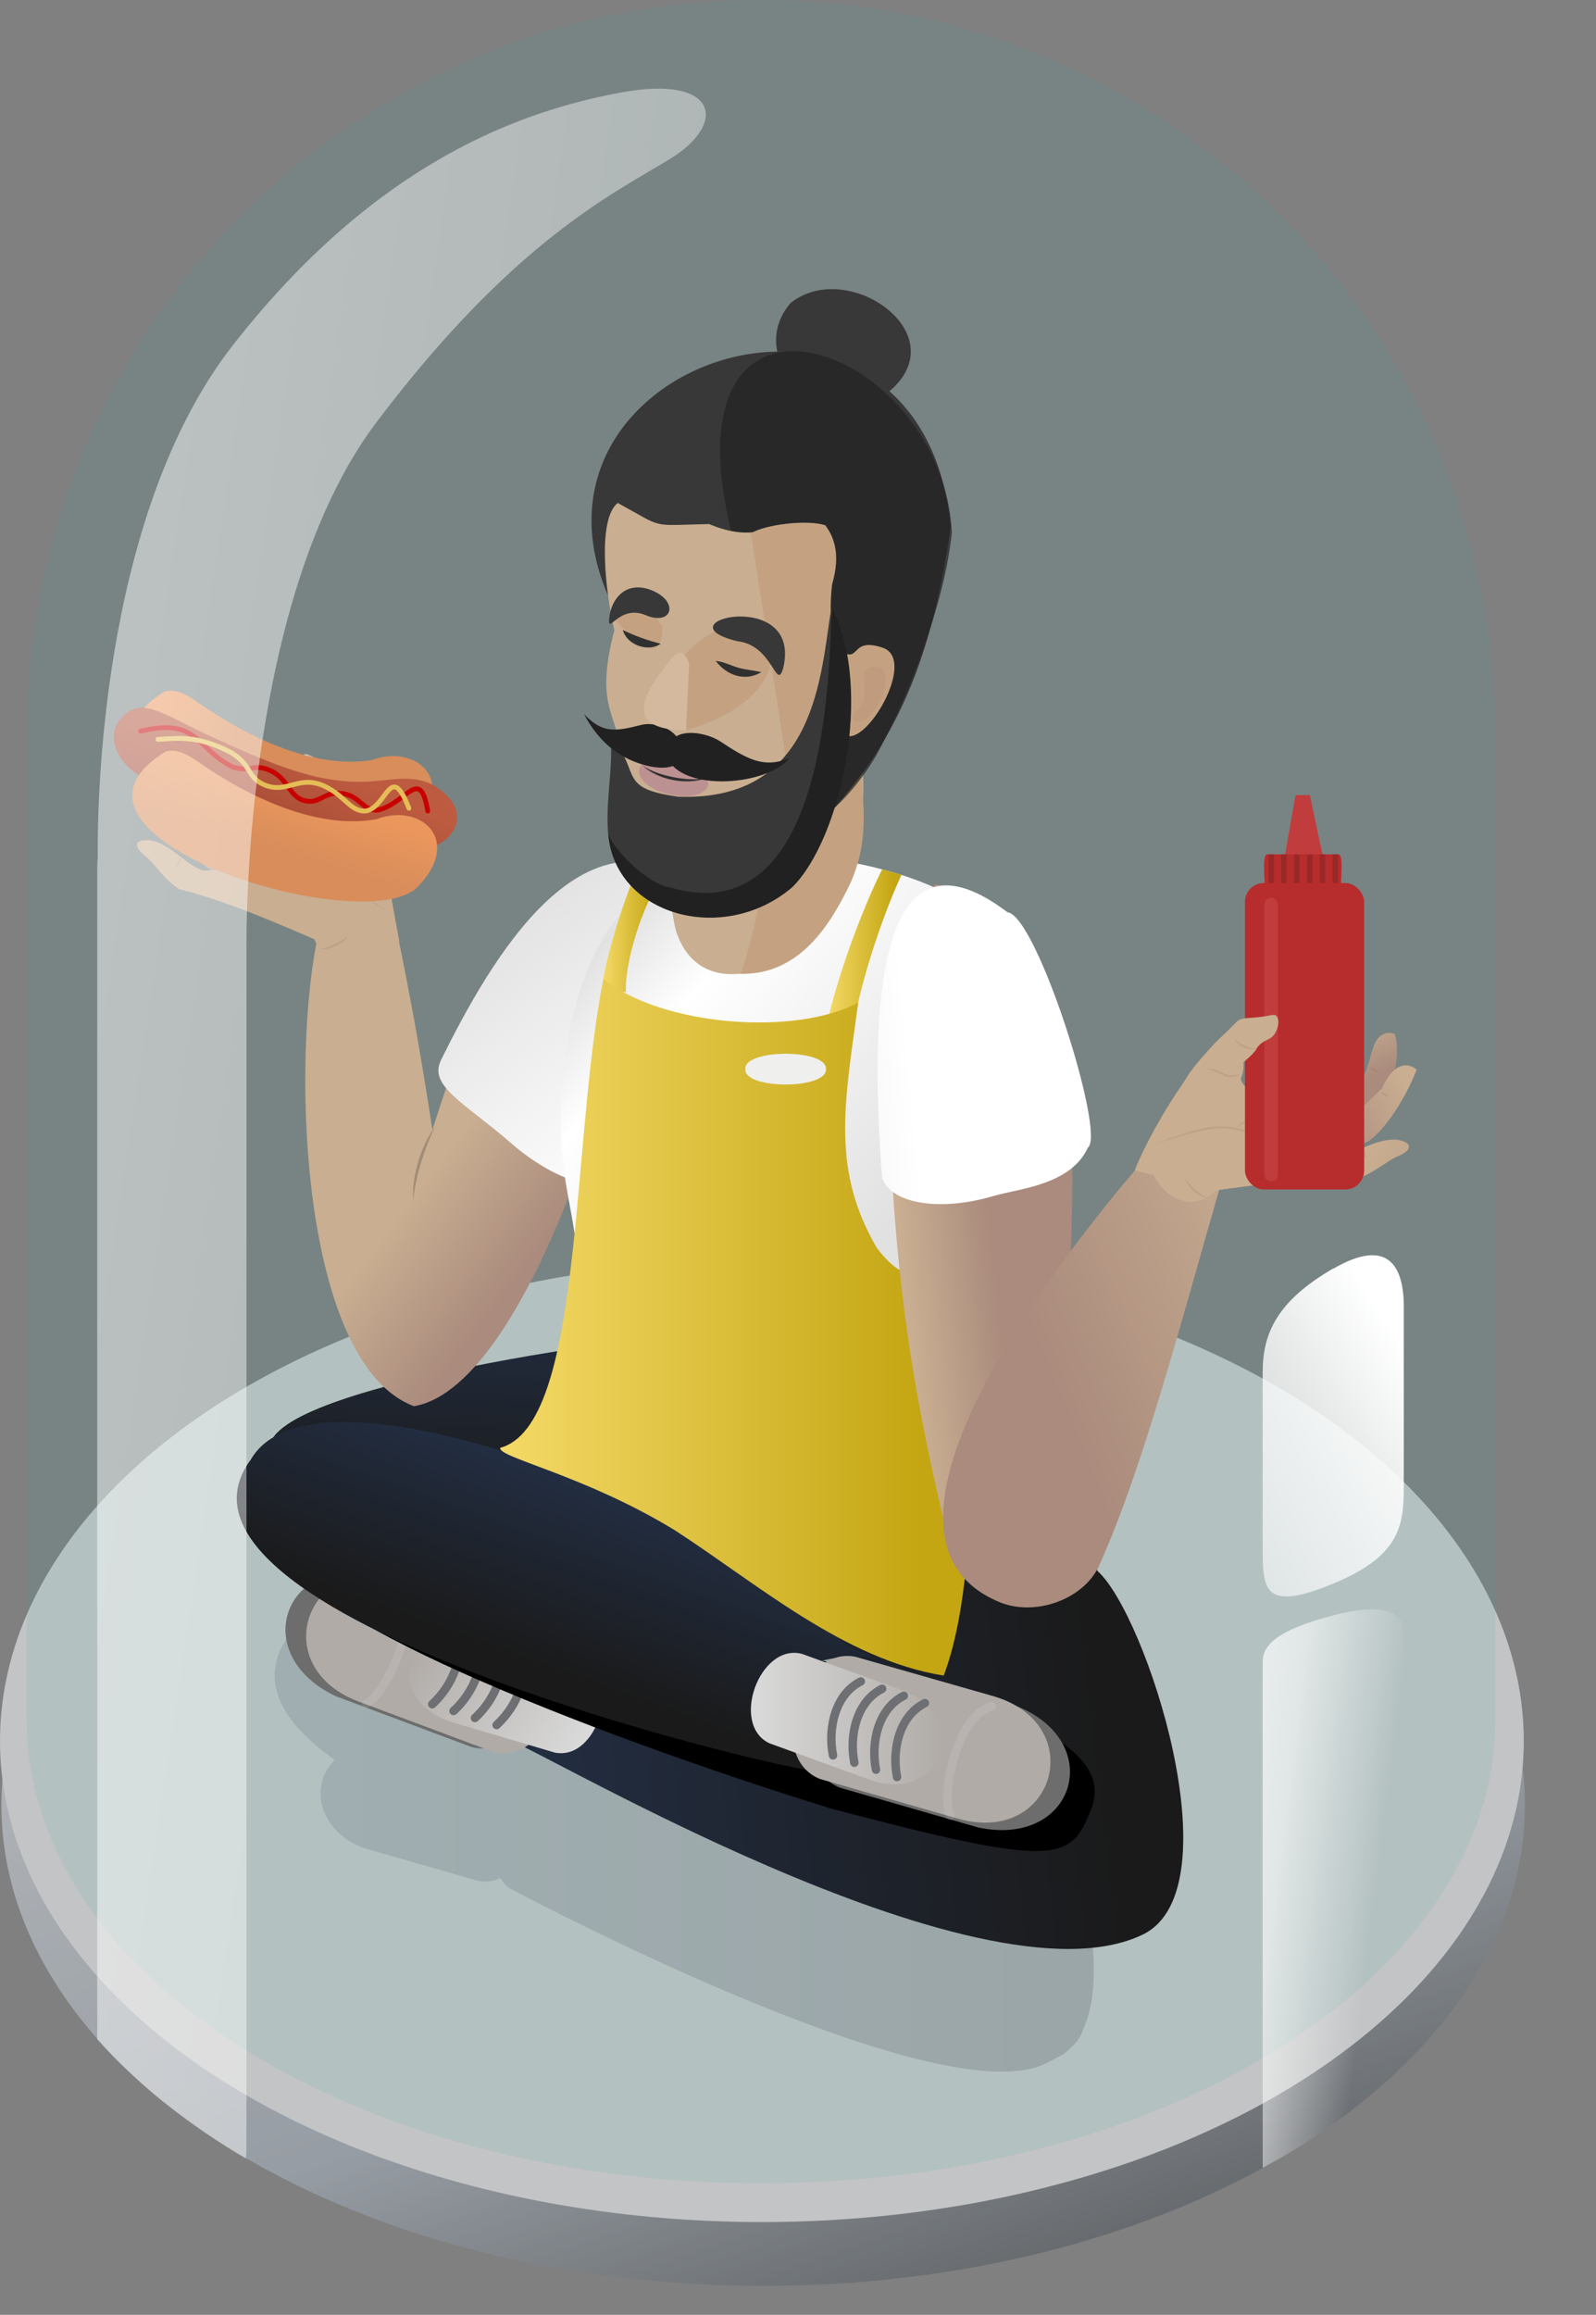 <?xml version="1.0" encoding="UTF-8"?>
<svg xmlns="http://www.w3.org/2000/svg" xmlns:xlink="http://www.w3.org/1999/xlink" id="Layer_1" data-name="Layer 1" version="1.1" viewBox="0 0 567.9 823.4">
  <rect x="0" y="0" width="567.9" height="823.4" fill="#808080" stroke="none"/>
  <defs>
    <style>
      .cls-1 {
        fill: #c13d3d;
      }

      .cls-1, .cls-2, .cls-3, .cls-4, .cls-5, .cls-6, .cls-7, .cls-8, .cls-9, .cls-10, .cls-11, .cls-12, .cls-13, .cls-14, .cls-15, .cls-16, .cls-17, .cls-18, .cls-19, .cls-20, .cls-21, .cls-22, .cls-23, .cls-24, .cls-25, .cls-26, .cls-27, .cls-28, .cls-29, .cls-30, .cls-31, .cls-32, .cls-33, .cls-34, .cls-35, .cls-36, .cls-37, .cls-38, .cls-39, .cls-40, .cls-41, .cls-42, .cls-43, .cls-44, .cls-45, .cls-46, .cls-47, .cls-48, .cls-49, .cls-50, .cls-51, .cls-52, .cls-53, .cls-54, .cls-55, .cls-56, .cls-57, .cls-58 {
        stroke-width: 0px;
      }

      .cls-2 {
        fill: #c9ae91;
      }

      .cls-3 {
        fill: #6d6d6d;
      }

      .cls-4 {
        fill: #efefed;
      }

      .cls-5 {
        fill: #bc9191;
      }

      .cls-59 {
        opacity: .1;
      }

      .cls-60 {
        stroke: #e5bd57;
      }

      .cls-60, .cls-61 {
        stroke-width: 1.7px;
      }

      .cls-60, .cls-61, .cls-62, .cls-63 {
        stroke-linecap: round;
      }

      .cls-60, .cls-61, .cls-62, .cls-63, .cls-64 {
        fill: none;
      }

      .cls-60, .cls-61, .cls-64 {
        stroke-miterlimit: 10;
      }

      .cls-6 {
        fill: url(#linear-gradient);
      }

      .cls-7 {
        fill: #3d4852;
        fill-opacity: 0;
      }

      .cls-8 {
        fill: url(#linear-gradient-33);
      }

      .cls-9 {
        fill: url(#linear-gradient-29);
      }

      .cls-10 {
        fill: url(#linear-gradient-32);
      }

      .cls-11 {
        fill: url(#linear-gradient-30);
      }

      .cls-12 {
        fill: url(#linear-gradient-31);
      }

      .cls-13 {
        fill: url(#linear-gradient-36);
      }

      .cls-14 {
        fill: url(#linear-gradient-34);
      }

      .cls-15 {
        fill: url(#linear-gradient-37);
      }

      .cls-16 {
        fill: url(#linear-gradient-35);
      }

      .cls-17 {
        fill: url(#linear-gradient-28);
      }

      .cls-18 {
        fill: url(#linear-gradient-25);
      }

      .cls-19 {
        fill: url(#linear-gradient-11);
      }

      .cls-20 {
        fill: url(#linear-gradient-12);
      }

      .cls-21 {
        fill: url(#linear-gradient-13);
      }

      .cls-22 {
        fill: url(#linear-gradient-10);
      }

      .cls-23 {
        fill: url(#linear-gradient-17);
      }

      .cls-24 {
        fill: url(#linear-gradient-16);
      }

      .cls-25 {
        fill: url(#linear-gradient-19);
      }

      .cls-26 {
        fill: url(#linear-gradient-15);
      }

      .cls-27 {
        fill: url(#linear-gradient-23);
      }

      .cls-28 {
        fill: url(#linear-gradient-21);
      }

      .cls-29 {
        fill: url(#linear-gradient-18);
      }

      .cls-30 {
        fill: url(#linear-gradient-14);
      }

      .cls-31 {
        fill: url(#linear-gradient-22);
      }

      .cls-32 {
        fill: url(#linear-gradient-20);
      }

      .cls-33 {
        fill: url(#linear-gradient-27);
      }

      .cls-34 {
        fill: url(#linear-gradient-24);
      }

      .cls-35 {
        fill: url(#linear-gradient-26);
      }

      .cls-36 {
        fill: #b68a72;
        opacity: .3;
      }

      .cls-36, .cls-39, .cls-41, .cls-43, .cls-62, .cls-55, .cls-56, .cls-58 {
        isolation: isolate;
      }

      .cls-37 {
        fill: #51331f;
      }

      .cls-38 {
        fill: #e0e1e3;
      }

      .cls-39 {
        fill: url(#linear-gradient-3);
        opacity: 0;
      }

      .cls-40 {
        fill: #000;
      }

      .cls-61 {
        stroke: #c90000;
      }

      .cls-41 {
        fill: url(#linear-gradient-38);
        opacity: .5;
      }

      .cls-42 {
        fill: #d5b99e;
      }

      .cls-43 {
        fill: url(#linear-gradient-2);
        opacity: .1;
      }

      .cls-44 {
        fill: #070707;
      }

      .cls-65 {
        opacity: .2;
      }

      .cls-66 {
        opacity: .2;
      }

      .cls-45 {
        fill: #b0aba7;
      }

      .cls-62 {
        opacity: .1;
        stroke: #fff;
      }

      .cls-62, .cls-63 {
        stroke-linejoin: round;
        stroke-width: 3px;
      }

      .cls-67 {
        opacity: .7;
      }

      .cls-63 {
        stroke: #6d6f72;
      }

      .cls-46 {
        fill: #383838;
      }

      .cls-47 {
        fill: #303030;
      }

      .cls-64 {
        stroke: #7c7c7c;
        stroke-width: 9px;
      }

      .cls-48 {
        fill: url(#linear-gradient-8);
      }

      .cls-49 {
        fill: url(#linear-gradient-9);
      }

      .cls-50 {
        fill: url(#linear-gradient-7);
      }

      .cls-51 {
        fill: url(#linear-gradient-5);
      }

      .cls-52 {
        fill: url(#linear-gradient-6);
      }

      .cls-53 {
        fill: #c4a281;
      }

      .cls-54 {
        fill: #b72c2c;
      }

      .cls-55, .cls-56 {
        fill: #212121;
      }

      .cls-56 {
        opacity: .7;
      }

      .cls-57 {
        fill: #992828;
      }

      .cls-58 {
        fill: url(#linear-gradient-4);
        opacity: .2;
      }
    </style>
    <linearGradient id="linear-gradient" x1="-807.2" y1="790" x2="-806.8" y2="789.3" gradientTransform="translate(437761 270816.3) scale(542.1 -342.1)" gradientUnits="userSpaceOnUse">
      <stop offset="0" stop-color="#c4c9cf"></stop>
      <stop offset=".6" stop-color="#a0a9b3"></stop>
      <stop offset="1" stop-color="#5c6166"></stop>
    </linearGradient>
    <linearGradient id="linear-gradient-2" x1="-807.6" y1="790.7" x2="-807.3" y2="790.4" gradientTransform="translate(421971.8 614008) scale(522.6 -776.6)" gradientUnits="userSpaceOnUse">
      <stop offset="0" stop-color="#43809d"></stop>
      <stop offset="1" stop-color="#33aca0"></stop>
    </linearGradient>
    <linearGradient id="linear-gradient-3" x1="-807.5" y1="790.7" x2="-807.2" y2="790.4" gradientTransform="translate(396540.3 596455.8) scale(491.1 -754.4)" xlink:href="#linear-gradient-2"></linearGradient>
    <linearGradient id="linear-gradient-4" x1="-806.2" y1="789" x2="-805.2" y2="789" gradientTransform="translate(235121 152554.4) scale(291.5 -192.5)" gradientUnits="userSpaceOnUse">
      <stop offset="0" stop-color="#536473"></stop>
      <stop offset="1" stop-color="#303740"></stop>
    </linearGradient>
    <linearGradient id="linear-gradient-5" x1="-819.2" y1="-45.3" x2="-818.2" y2="-45.3" gradientTransform="translate(-13306.7 74473) rotate(93) scale(91.1 212.9)" gradientUnits="userSpaceOnUse">
      <stop offset="0" stop-color="#243149"></stop>
      <stop offset="1" stop-color="#1a1a1a"></stop>
    </linearGradient>
    <linearGradient id="linear-gradient-6" x1="-820.2" y1="-50.4" x2="-819.3" y2="-51.1" gradientTransform="translate(-16378 75978.4) rotate(99) scale(94.1 91.8)" xlink:href="#linear-gradient-5"></linearGradient>
    <linearGradient id="linear-gradient-7" x1="-818.6" y1="-39.9" x2="-817.6" y2="-40" gradientTransform="translate(201028 8930.3) scale(245.4 208.8)" xlink:href="#linear-gradient-5"></linearGradient>
    <linearGradient id="linear-gradient-8" x1="2942.3" y1="1266.3" x2="3010.5" y2="1266.3" gradientTransform="translate(3326.5 1352) rotate(-143.5) scale(1 -1)" gradientUnits="userSpaceOnUse">
      <stop offset="0" stop-color="#dadada"></stop>
      <stop offset="1" stop-color="#b0aba7"></stop>
    </linearGradient>
    <linearGradient id="linear-gradient-9" x1="-822" y1="-45.1" x2="-821" y2="-45.1" gradientTransform="translate(-31983.8 57990.9) rotate(110) scale(79.1 235.1)" xlink:href="#linear-gradient-5"></linearGradient>
    <linearGradient id="linear-gradient-10" x1="267.3" y1="611.4" x2="335.4" y2="611.4" gradientTransform="matrix(1,0,0,1,0,0)" xlink:href="#linear-gradient-8"></linearGradient>
    <linearGradient id="linear-gradient-11" x1="-515.3" y1="500.9" x2="-514.8" y2="500.5" gradientTransform="translate(75649.1 77752.1) scale(146.5 -154.5)" gradientUnits="userSpaceOnUse">
      <stop offset="0" stop-color="#c9ae91"></stop>
      <stop offset=".3" stop-color="#c9ae91"></stop>
      <stop offset=".8" stop-color="#aa8b7d"></stop>
      <stop offset="1" stop-color="#aa8b7d"></stop>
    </linearGradient>
    <linearGradient id="linear-gradient-12" x1="-513.6" y1="504.2" x2="-512.2" y2="503.7" gradientTransform="translate(1083.7 56973.8) rotate(38) scale(69.3 -87.4)" gradientUnits="userSpaceOnUse">
      <stop offset="0" stop-color="#e2e2e2"></stop>
      <stop offset="1" stop-color="#fff"></stop>
    </linearGradient>
    <linearGradient id="linear-gradient-13" x1="199.8" y1="352.8" x2="333.5" y2="470.2" gradientUnits="userSpaceOnUse">
      <stop offset="0" stop-color="#e2e2e2"></stop>
      <stop offset=".2" stop-color="#fff"></stop>
      <stop offset=".8" stop-color="#e1e1e1"></stop>
      <stop offset="1" stop-color="#e2e2e2"></stop>
    </linearGradient>
    <linearGradient id="linear-gradient-14" x1="-805.2" y1="184.5" x2="-772.8" y2="173.1" gradientTransform="translate(-659.9 -61.1) rotate(-167.6) scale(1 -1)" gradientUnits="userSpaceOnUse">
      <stop offset="0" stop-color="#c9ae91"></stop>
      <stop offset=".2" stop-color="#c9ae91"></stop>
      <stop offset=".9" stop-color="#aa8b7d"></stop>
    </linearGradient>
    <linearGradient id="linear-gradient-15" x1="-1232.1" y1="780" x2="-1231.7" y2="781" gradientTransform="translate(62452.6 27475.8) rotate(-14) scale(43.8 -53.1)" gradientUnits="userSpaceOnUse">
      <stop offset="0" stop-color="#c9ae91"></stop>
      <stop offset=".2" stop-color="#c9ae91"></stop>
      <stop offset=".9" stop-color="#c9c1b0"></stop>
    </linearGradient>
    <linearGradient id="linear-gradient-16" x1="-1179.3" y1="783.4" x2="-1179.5" y2="782.8" gradientTransform="translate(18576.1 33286.1) rotate(-2.6) scale(14.4 -43.2) skewX(0)" gradientUnits="userSpaceOnUse">
      <stop offset="0" stop-color="#c9ae91"></stop>
      <stop offset="1" stop-color="#aa8b7d"></stop>
    </linearGradient>
    <linearGradient id="linear-gradient-17" x1="-1205.3" y1="782.5" x2="-1204" y2="780.5" gradientTransform="translate(26441.5 26808.8) rotate(0) scale(21.9 -33.9) skewX(0)" gradientUnits="userSpaceOnUse">
      <stop offset="0" stop-color="#c9ae91"></stop>
      <stop offset=".9" stop-color="#aa8b7d"></stop>
    </linearGradient>
    <linearGradient id="linear-gradient-18" x1="-1239.1" y1="780.9" x2="-1240.9" y2="780.9" gradientTransform="translate(84754.7 22600.3) rotate(-14) scale(62 -53.9)" gradientUnits="userSpaceOnUse">
      <stop offset="0" stop-color="#c9ae91"></stop>
      <stop offset=".2" stop-color="#c9ae91"></stop>
      <stop offset="1" stop-color="#aa8b7d"></stop>
    </linearGradient>
    <linearGradient id="linear-gradient-19" x1="-1232.6" y1="780.6" x2="-1232.1" y2="779.3" gradientTransform="translate(62452.6 27475.8) rotate(-14) scale(43.8 -53.1)" xlink:href="#linear-gradient-14"></linearGradient>
    <linearGradient id="linear-gradient-20" x1="294.4" y1="336.3" x2="320.8" y2="336.3" gradientUnits="userSpaceOnUse">
      <stop offset="0" stop-color="#f4d967"></stop>
      <stop offset=".9" stop-color="#c4a612"></stop>
    </linearGradient>
    <linearGradient id="linear-gradient-21" x1="214.6" y1="329" x2="235.1" y2="329" xlink:href="#linear-gradient-20"></linearGradient>
    <linearGradient id="linear-gradient-22" x1="177.9" y1="472.1" x2="344.9" y2="472.1" xlink:href="#linear-gradient-20"></linearGradient>
    <linearGradient id="linear-gradient-23" x1="-510.1" y1="500.3" x2="-509" y2="500.2" gradientTransform="translate(40482.9 76323.7) rotate(-8) scale(57.3 -161.4)" xlink:href="#linear-gradient-11"></linearGradient>
    <linearGradient id="linear-gradient-24" x1="-513.3" y1="501.1" x2="-514.5" y2="500.1" gradientTransform="translate(52813 100658) rotate(3) scale(112 -194.4)" xlink:href="#linear-gradient-11"></linearGradient>
    <linearGradient id="linear-gradient-25" x1="-508.1" y1="500.9" x2="-507" y2="500.7" gradientTransform="translate(46900.6 29666.3) rotate(-14.2) scale(74 -79.5) skewX(-.7)" xlink:href="#linear-gradient-12"></linearGradient>
    <linearGradient id="linear-gradient-26" x1="-1290.2" y1="181.6" x2="-1314.4" y2="190.2" gradientTransform="translate(-748.4 -62.6) rotate(-167.1) scale(1 -1)" xlink:href="#linear-gradient-14"></linearGradient>
    <linearGradient id="linear-gradient-27" x1="-1266.3" y1="789.2" x2="-1266.5" y2="788.6" gradientTransform="translate(-27658.9 26852.5) rotate(-161.4) scale(14.4 43.2) skewX(0)" gradientUnits="userSpaceOnUse">
      <stop offset="0" stop-color="#c9ae91"></stop>
      <stop offset="1" stop-color="#aa8b7d"></stop>
    </linearGradient>
    <linearGradient id="linear-gradient-28" x1="-1263" y1="788" x2="-1261.7" y2="785.9" gradientTransform="translate(-33436.5 18459.7) rotate(-163.9) scale(21.9 33.9) skewX(0)" gradientUnits="userSpaceOnUse">
      <stop offset="0" stop-color="#c9ae91"></stop>
      <stop offset=".5" stop-color="#aa8b7d"></stop>
    </linearGradient>
    <linearGradient id="linear-gradient-29" x1="-1257.9" y1="790" x2="-1259.7" y2="790" gradientTransform="translate(-88336.2 -1643.9) rotate(-150.1) scale(62 53.9)" gradientUnits="userSpaceOnUse">
      <stop offset="0" stop-color="#c9ae91"></stop>
      <stop offset=".3" stop-color="#c9ae91"></stop>
      <stop offset="1" stop-color="#aa8b7d"></stop>
    </linearGradient>
    <linearGradient id="linear-gradient-30" x1="-1259.6" y1="789.8" x2="-1259.1" y2="788.6" gradientTransform="translate(-68239 9184.4) rotate(-150.1) scale(43.8 53.1)" xlink:href="#linear-gradient-14"></linearGradient>
    <linearGradient id="linear-gradient-31" x1="-1259.5" y1="789.7" x2="-1259.3" y2="789.1" gradientTransform="translate(-68239 9184.4) rotate(-150.1) scale(43.8 53.1)" xlink:href="#linear-gradient-14"></linearGradient>
    <linearGradient id="linear-gradient-32" x1="670.7" y1="1200.4" x2="770.5" y2="1200.4" gradientTransform="translate(355.2 -1105.2) rotate(41.5)" gradientUnits="userSpaceOnUse">
      <stop offset=".1" stop-color="#ea965c"></stop>
      <stop offset=".3" stop-color="#d88d5b"></stop>
    </linearGradient>
    <linearGradient id="linear-gradient-33" x1="733.8" y1="1236.8" x2="703.4" y2="1125.7" gradientTransform="translate(355.2 -1105.2) rotate(41.5)" gradientUnits="userSpaceOnUse">
      <stop offset=".1" stop-color="#a54934"></stop>
      <stop offset=".4" stop-color="#bc5b40"></stop>
    </linearGradient>
    <linearGradient id="linear-gradient-34" x1="726.8" y1="1197.2" x2="768.3" y2="1289.2" xlink:href="#linear-gradient-32"></linearGradient>
    <linearGradient id="linear-gradient-35" x1="-1259" y1="789.2" x2="-1258.7" y2="790.1" gradientTransform="translate(-68239 9184.4) rotate(-150.1) scale(43.8 53.1)" xlink:href="#linear-gradient-14"></linearGradient>
    <linearGradient id="linear-gradient-36" x1="-793.6" y1="789.8" x2="-791.7" y2="788.8" gradientTransform="translate(40244 164925) scale(50.2 -208.1)" gradientUnits="userSpaceOnUse">
      <stop offset="0" stop-color="#fff"></stop>
      <stop offset=".5" stop-color="#fff" stop-opacity=".6"></stop>
      <stop offset=".8" stop-color="#fff" stop-opacity="0"></stop>
      <stop offset="1" stop-color="#fff" stop-opacity="0"></stop>
    </linearGradient>
    <linearGradient id="linear-gradient-37" x1="-792.1" y1="788.6" x2="-795.1" y2="784.1" gradientTransform="translate(40243.2 96183) scale(50.2 -121.4)" gradientUnits="userSpaceOnUse">
      <stop offset="0" stop-color="#fff"></stop>
      <stop offset=".5" stop-color="#fff" stop-opacity="0"></stop>
      <stop offset=".5" stop-color="#fff" stop-opacity=".6"></stop>
      <stop offset="1" stop-color="#fff" stop-opacity="0"></stop>
    </linearGradient>
    <linearGradient id="linear-gradient-38" x1="-805.3" y1="790.4" x2="-802.4" y2="788.9" gradientTransform="translate(174471.3 589530.7) scale(216.6 -745.6)" xlink:href="#linear-gradient-36"></linearGradient>
  </defs>
  <g class="cls-67">
    <path class="cls-7" d="M294.6,465.7c150.9,0,273.3,80.1,273.3,178.9s-122.3,178.9-273.3,178.9S21.4,743.3,21.4,644.6s122.3-178.9,273.2-178.9Z"></path>
    <path class="cls-6" d="M270.5,470.9c149.7,0,272.1,76.6,272.1,171.1s-121.4,171.1-271.1,171.1S.5,736.5.5,642s120.3-171.1,270-171.1Z"></path>
    <ellipse class="cls-38" cx="271.1" cy="619.3" rx="271.1" ry="171.1"></ellipse>
  </g>
  <path class="cls-43" d="M9.5,611.7v-.2h0v-352.5h0C10.7,115.8,127.2,0,270.8,0s260.1,115.8,261.3,259h0v352.5h0v.2c0,91.1-117,164.9-261.3,164.9S9.5,702.8,9.5,611.7Z"></path>
  <path class="cls-39" d="M25.1,612.2V239.9h.7C35.2,112.9,141.2,12.8,270.7,12.8s235.4,100.1,244.9,227.1h.7v372.3c0,85.6-109.9,155-245.6,155S25.1,697.8,25.1,612.2Z"></path>
  <path class="cls-58" d="M181.1,671.5c-1.3-1-2.3-2.2-3.1-3.5-1.7.8-3.5,1.3-5.4,1.3-.6,0-1.2,0-1.9-.2h0c0,0-1-.2-1-.2l-39.1-11.2c-11.6-3.4-18.8-14.3-15.9-24.3.8-2.8,2.3-5.3,4.4-7.4-22.9-16.2-24.6-30.3-18-41.7,1.9-3.5,4.7-6.4,8.1-8.4,17.2-17.8,127.1-32.4,145.4-31.4h4.4c3.7.2,7.4,1.2,10.7,3l24.2,5.4c6.6-1.3,13.5.2,19,4.2.3-.4.5-.9.8-1.3,7.2-12.5,42.1,44.1,48.5,62.8,0,0,3.9,1.7,16.4,32.6,10.2,25.3,14.2,54.7,6.8,70.7-.8,2.4-2.1,4.5-4,6.1-.9.9-1.8,1.8-2.8,2.5-.6.4-1.2.7-1.8,1-1.9,1.1-3.9,2.1-5.9,3-3.9,1.7-8.8,2.4-14.5,2.4-53.1,0-175.4-65.4-175.4-65.4ZM289.7,645.7l1.6.4c-4.5-7-8-15-8.5-23.4-2.9-.7-5.5-2.1-7.7-4.1-6.1,3.7-13.2,5.5-20.4,5.1h-2.7c16.2,9.7,28.9,18.2,33.9,21.6.9,0,1.8,0,2.7.2h0c0,0,1.1.3,1.1.3Z"></path>
  <path class="cls-51" d="M308.6,525.5c-1.2,22.7-20.5,40.2-43.2,39-.7-.1-133.1-6.9-133.8-7-22.9-.9-37.7-23.4-35.5-43.5,4-22.4,147-41.7,169.3-40.5,25.6-2.4,44.4,27.4,43.3,52Z"></path>
  <path class="cls-52" d="M339.3,531.7c-7.7,37-32.8,34.3-60.7,29.9-25.5-5.7-44.8-102.8,1.3-95.1,0,0,34.6,23,34.6,23,16.9,2.6,28,21.5,24.8,42.2Z"></path>
  <path class="cls-50" d="M181.1,619.2c-12.8-9.9.6-37,14.4-31.8,9.8,4.4,76.3,33.1,76.3,33.1l60.6,9.9c-1.9-3.1-3.5-6.4-4.8-9.8-60.4-41.6-35.5-84.3,4.3-132.9,9.5-14.8,51.2,49.6,58.6,71.1,17.1,15,49.1,112.7,16.4,129.2-58.4,28.8-222.3-70.3-225.7-68.8Z"></path>
  <path class="cls-3" d="M183.6,578.9h0s-48.1-18-48.1-18c-34-9.7-47.9,27.5-15.9,42.5l48.1,18h0c20.1,5.5,34.6-33.5,15.8-42.4Z"></path>
  <path class="cls-45" d="M191.2,580.6h0s-48.1-18-48.1-18c-33.3-12-48.9,29.7-15.9,42.5l48.1,18h0c20.1,5.5,34.5-33.5,15.8-42.4Z"></path>
  <path class="cls-48" d="M207,591l-36.8-11c-25.6-7-35,24.4-9.6,32.5l36.8,10.9c15.3,3.1,24.1-26.7,9.6-32.4Z"></path>
  <path class="cls-63" d="M184.4,586.5c4.6,9.2-.5,20.5-7.7,27.1"></path>
  <path class="cls-63" d="M176.7,584c4.6,9.2-.5,20.5-7.7,27.1"></path>
  <path class="cls-63" d="M169.1,581.5c4.6,9.2-.5,20.5-7.7,27.1"></path>
  <path class="cls-63" d="M161.5,579.1c4.6,9.2-.5,20.5-7.7,27.1"></path>
  <path class="cls-62" d="M141.7,565.8c8.4,10.9-4.8,37.1-11.4,40.2"></path>
  <path class="cls-40" d="M106.1,552.2s1.8-12.1,17.2-7.6c69.3,20.3,153,42.8,214.2,57,32.3,11.7,58,23.1,50.8,41.8-7.3,18.7-11.5,21.3-92.3,0-88-27.2-199.6-71.5-189.9-91.1Z"></path>
  <path class="cls-49" d="M278.9,602.4c-7.8,21.4,34.4,35.5,12.6,27.5,5.2,4.1-245.6-52.7-202.2-110.8,10.1-17.5,45-17.9,98.7,0,53.7,18,115.2,67.4,115.2,67.4,21.8,7.9-16.6-5.5-24.4,15.8Z"></path>
  <path class="cls-3" d="M311.4,592.4h0c0,0,49.4,14.1,49.4,14.1,33.1,12.4,22.2,50.7-12.5,43.6l-49.4-14.2h0c-19.4-7.6-7.9-47.5,12.5-43.5Z"></path>
  <path class="cls-45" d="M304.3,589.3h0c0,0,49.4,14.1,49.4,14.1,33.9,10.1,21.6,53-12.5,43.6l-49.4-14.2h0c-19.4-7.6-7.9-47.4,12.5-43.5Z"></path>
  <path class="cls-22" d="M285.4,588.3h0l36.1,13.1c24.8,9.6,13.6,40.4-11.6,31.8l-36.1-13.1c-14.1-6.6-3.5-35.8,11.6-31.8Z"></path>
  <path class="cls-63" d="M306.3,598.1c-9.2,4.6-11.8,16.8-9.9,26.3"></path>
  <path class="cls-63" d="M313.9,600.7c-9.2,4.6-11.8,16.8-9.9,26.3"></path>
  <path class="cls-63" d="M321.6,603.2c-9.2,4.6-11.8,16.8-9.9,26.3"></path>
  <path class="cls-63" d="M329.1,605.8c-9.2,4.6-11.8,16.8-9.9,26.3"></path>
  <path class="cls-62" d="M353,606.9c-13.2,3.8-18.3,32.7-14.8,39.1"></path>
  <path class="cls-19" d="M153.9,401.7c14.6-44.8,26.2-83.2,78.2-92.7-3.5,49.8-42.2,184-84.8,191.2-39.6-14.9-43.6-117.8-34.8-164.3,9.4-2.5,18.7-5,28.1-7.5,5,23.4,9.6,49.2,13.2,73.2Z"></path>
  <g class="cls-65">
    <path class="cls-44" d="M147,426.8c-.5-8.5,2.8-19.4,7.9-26.1-.5,1-1.1,2-1.5,3.1-3.1,7.3-5.5,15.1-6.4,23.1h0Z"></path>
  </g>
  <path class="cls-20" d="M156.7,377.5c17.7-35.8,52.3-97.4,95.7-58.8,31.4,31.2-14.7,73.1-30.9,99.8h0c-6.7,6.8-24,1.8-39.8-12s-29.2-20.1-24.9-29.1Z"></path>
  <path class="cls-21" d="M270.9,540.2c-8.6-1-65.4-7.7-72.6-38-2.4-10.1,2.6-13.6,5.7-33.2,4.8-30.2-4.1-40-4.4-67.8-.1-8.5-.8-61.5,31-85.8,16.3-12.4,34.3-13.7,52.2-11.7,76.7,8.6,81.4,38.6,81.4,62.1s-6.7,36.8-22.5,47.4c-8.5,34.3-5.5,89.9,2.6,116.9-31.9,12.6-58.2,11.9-73.3,10.1Z"></path>
  <path class="cls-64" d="M149.2,314.3"></path>
  <path class="cls-30" d="M138.5,315.1c-3.3-11.8-13.9-43.4-23.4-44.1-6.1-2.1-6-4.1-8-1.4-.4-.7-1-1.2-1.5-1.5-15.4,9.4-28.9,6.7-17.5,25.3-29.4-4.2-8.2-29.3-23-30.4-.9,4.6-1.8,9.2-2.7,13.8-2.1-3.6-4.5-5.3-8.5-3.7,3.1,9.6,6.2,19.2,9.4,28.8,5.1,1.9,7.8,5.5,13.5,7.7-8,3.9-20.6-16.7-28-9.1-.3,1.3,2,3.2,3.1,4.1,3.2,2.6,7.1,8.8,12,11.7,15.2,3.7,33.2,11.4,48,17.8.3.9.8,2,1.5,2.9M113.3,337c9.6-.7,19.2-1.4,28.8-2-1.2-6.6-2.4-13.3-3.6-19.9M103.6,277.2c.9-1,2.2-2.3,3-3.7.4,3.8,3.4,3.6,5,7.7.3,1.8,2.3,5,3.4,6.2,2.1,14.4-17.4,9.6-19.4-4.8,4-1.7,6.5-3.9,7.9-5.4Z"></path>
  <path id="Path_6362" data-name="Path 6362" class="cls-26" d="M103.9,294.8c-2.6,7.6,6.5,15.4,10,15.8.6.5,4.9,3.9,10.4,2.8,15.1-5.2,9-16.5,2.6-29-4-5.9-3.3-11.6-11.7-13.5-5.1-2-5.9-3.1-7-2.5-1.6.8-1.9,4-1.2,6.2,1,3,3.3,2.8,4.7,6.5.3,1.8,2.3,5,3.4,6.2,2.6,6.1-6.1,11.8-11.2,7.4Z"></path>
  <path id="Path_6364" data-name="Path 6364" class="cls-24" d="M61.5,280.6c-1-3.7.5-13.6,3.5-17.7,10.4-.8,3.2,18.4,8.5,23.1,3.7,5.4,10.7,4.8,11.1,8.2.2,4.8-7.4,6.3-10.1,4.6-7.4-2.5-11.9-11.3-12.9-18.3Z"></path>
  <path id="Path_6365" data-name="Path 6365" class="cls-23" d="M63.1,301.8c-5.7-7.4-8.6-21.4-9.4-28.8,5.9-2.3,9.3,2.8,10.2,9.8,2.4,4.1,4.9,8.2,7.3,12.3,3.9,2.8,7.2,1.8,10.3,5.3,3,3.1.3,10-4.5,9.8-2,0-2.5-1.4-6.4-3.9-4.2-2.7-5.4-2.3-7.6-4.5Z"></path>
  <path id="Path_6363" data-name="Path 6363" class="cls-29" d="M111.8,334c-14.7-6.4-32.8-14.1-48-17.8-5-2.9-8.8-9-12-11.7-2-1.4-5-4.7-1.3-5.5,9-1.5,17.5,11.1,22.3,10.7,9.3-1.1,24.2,1.9,34.4,1.1,60,4.3,16.8,46,4.6,23.2Z"></path>
  <g class="cls-59">
    <path class="cls-37" d="M62.5,308.6c.5-1.3,1.1-2.5,1.8-3.7.3,1.5-.5,3.1-1.8,3.7h0Z"></path>
  </g>
  <g class="cls-59">
    <path class="cls-37" d="M77.5,309.3c3-.7,5.2-4.5,4.9-7.4,1.5,3-1.4,7.8-4.9,7.4h0Z"></path>
  </g>
  <g class="cls-59">
    <path class="cls-37" d="M80.4,299.2c1.1-.4,1.7-1.4,2.5-2.2.7-.9,1.5-1.7,1.7-2.8.7,1.8-2.3,5.3-4.2,5h0Z"></path>
  </g>
  <g class="cls-66">
    <path class="cls-37" d="M87.2,283.3c2.9.5,6.1.2,8.9-.9-1.2.9-2.9,1.2-4.4,1.4-1.5.1-3.1.2-4.5-.5h0Z"></path>
  </g>
  <g class="cls-59">
    <path class="cls-37" d="M111.7,281.5c1.4.6,3,.4,4.5.2,1.5-.3,3.1-.4,4.3-1.3-1.4,2.2-7,3-8.8,1.1h0Z"></path>
  </g>
  <g class="cls-59">
    <path class="cls-37" d="M115,291.9c.9.6,1.8,1.1,2.7,1.3,2,.6,4-.3,6-.4,1.1,0,2.2.1,3.1.5-1-.1-2.1,0-3.1,0-3.3.7-6.4,1.5-8.8-1.5h0Z"></path>
  </g>
  <g class="cls-59">
    <path class="cls-37" d="M71.3,295.1c-.7,1.5-2.5,2.5-4.2,2.3.6-.4,1.4-.8,2.1-1.2.6-.3,1.5-.8,2.1-1.1h0Z"></path>
  </g>
  <g class="cls-59">
    <path class="cls-37" d="M70.5,288.7c.7,0,1.3-.5,1.9-.8.6-.3,1.2-.6,1.6-1.2.4,1.5-2.4,2.9-3.5,2h0Z"></path>
  </g>
  <g class="cls-59">
    <path class="cls-37" d="M60.7,284.8c1.1-.3,2.1-.6,3.3-.7-.6,1-2.3,1.4-3.3.7h0Z"></path>
  </g>
  <g class="cls-59">
    <path class="cls-37" d="M66.7,277.5c.8-.2,1.6-.5,2.4-.6.3,0,.5-.1.8-.2,0,.3-.3.6-.6.8-.8.5-1.9.7-2.7,0h0Z"></path>
  </g>
  <g class="cls-59">
    <path class="cls-37" d="M108,297.5c-1.6,5.4-.5,8.8,3,13.2-4.3-3.3-5.7-8.3-3-13.2h0Z"></path>
  </g>
  <path id="Path_6362-2" data-name="Path 6362" class="cls-25" d="M96.9,286.3c-.4-1.2-.8-2.4-1.2-3.7,5.4-2.4,15.9-10.2,9.9-14.6-15.3,9.4-28.9,6.8-17.5,25.3,3.3,1.1,9.9.3,12.4-.9-1.2-1.3-3-4.3-3.5-6.1Z"></path>
  <g class="cls-59">
    <path class="cls-37" d="M86.1,293c4.4.8,9.1.6,13.5-.3-2,1.2-4.4,1.4-6.7,1.5-2.3,0-4.7-.1-6.8-1.2h0Z"></path>
  </g>
  <g class="cls-59">
    <path class="cls-37" d="M95.2,310.7c7.7.4,15.6-1.2,23,1.4,7.2,2.9,13.4,7.6,19.7,12.1-6.5-4-12.8-8.6-19.9-11.4-3.5-1.5-7.4-1.6-11.2-1.7-3.8,0-7.7-.2-11.5-.5h0Z"></path>
  </g>
  <g class="cls-59">
    <path class="cls-37" d="M113.7,337.5c1.9-.1,3.7-.9,5.4-1.7,1.7-.9,3.4-1.6,4.8-3-1.6,2.9-6.9,5.5-10.1,4.7h0Z"></path>
  </g>
  <path class="cls-32" d="M320.8,311.2l-6.9-2c-7.6,15.3-15.7,37.7-19.5,54.3,3.5-1.5,6.9-2.9,10.4-4.4,3.1-14.6,9.6-34.1,16-48Z"></path>
  <path class="cls-28" d="M235.1,313.1c-2.2-2.7-4.4-5.3-6.6-8-5.5,12.1-11,28.6-13.9,43.1,1,1.9,6,4.8,8.1,4.7-.5-10.8,6.3-32,12.5-39.8Z"></path>
  <path class="cls-2" d="M229.3,192.7c27.4,50.9,67.4,6.7,75.4,69.5,4.7,12.3,5,54.5-19.5,73.5-12.7,12.3-37.3,18-44.6-4.4-4.9-18.1.4-42.8-3.2-61.9-2,2.2-4.3,31-8.4,5.5-4.4-33.7,0-74.8.4-82.3Z"></path>
  <path class="cls-53" d="M305.9,238.2c4.4,1.6-1.6,12.9.7,39.1,1.2,14,1.5,23.8-3.7,36.2-7.3,15.4-18.3,33.3-39.4,32.9,9.4-23.9,16.9-105.6,42.3-108.2Z"></path>
  <path class="cls-31" d="M335.7,596c-35.4-5.7-66.4-32.8-95.6-51.7-32.1-19.6-63.1-25.9-62.1-29.3,29.8-8.1,25-108,36.7-166.8,20.9,16.9,68.6,20.4,90.7,8.4-5,36.2-9.6,59.5,6.6,87.3,8,10.6,14,10.9,22.1,8.4,12.6,30,15.7,106.8,1.7,143.7Z"></path>
  <path class="cls-27" d="M316.4,400.6c-.4-16.5-.3-37.3,1.6-61.3,2.5-7.8,9.6-19.4,14.8-24.7,69.9,11.6,43,139.3,46.5,203.7-13.6,11.1-27.3,22.3-40.9,33.4-12.3-50.7-19.3-88.5-21.9-151.1Z"></path>
  <path class="cls-34" d="M434,422.6c-13.9,48.1-27.1,99.1-42.9,134.3-5.5,12.1-23.1,18.4-35.9,12.8-61-26,38.5-141.7,52.5-157.9"></path>
  <path class="cls-18" d="M314,419.4h-.1c-5.3-68.4.4-128.4,44.6-94.9,10.5,1.2,35.1,79.1,28.6,83.7-6.1,13.4-24.7,14.6-33.5,17.2-18.9,5.6-36.1,2.9-39.6-6.1Z"></path>
  <path class="cls-35" d="M432.6,423.4c15.6-2.2,34.9-4.7,50.1-4.2,5.5-1.4,10.8-6.3,14.6-7.9,2.3-.8,6-3.2,2.8-5-10.6-4.2-20.3,8.5-27.6,3,5.9-.5,9.5-3.2,14.9-3.7,5.6-8.4,11.2-16.8,16.7-25.1-3.3-2.7-6.1-1.6-9.1,1.3.4-4.7.8-9.4,1.2-14-14.2-3.1-1.3,26.9-30.1,23,15.9-14.6,2.3-16-9.5-29-.6.2-1.3.5-1.8,1-1.2-3.2-1.6-1.2-7.9-.8-14.3.2-37.7,39.8-43.1,54.3,0,0,9.6,2.4,28.8,7.3ZM462,378.4c-5.7,13.2-25.5,12.7-19.6-.6,1.4-.9,4.2-3.5,4.9-5.1,2.6-3.5,5.4-2.5,6.8-6.1,1.8,5,2.8,7.2,7.8,11.7Z"></path>
  <path id="Path_6364-2" data-name="Path 6364" class="cls-33" d="M494.7,385.7c2-3.3,3.3-13.2,1.6-17.9-9.6-3.5-8.1,16.9-14.4,19.9-5,4.2-11.4,1.7-12.7,4.9-1.5,4.6,5.3,8.1,8.3,7.2,7.7-.4,14.3-7.7,17.2-14.1Z"></path>
  <path id="Path_6365-2" data-name="Path 6365" class="cls-17" d="M487.4,405.6c7.4-5.6,14.1-18.3,16.7-25.1-4.9-3.9-9.6.1-12.3,6.6-3.4,3.3-6.9,6.6-10.3,9.9-4.4,1.6-7.3-.2-11.2,2.3-3.6,2.1-3,9.6,1.5,10.7,1.9.6,2.7-.6,7.2-2,4.7-1.5,5.7-.8,8.4-2.3Z"></path>
  <path id="Path_6363-2" data-name="Path 6363" class="cls-9" d="M432.6,423.4c15.6-2.2,34.8-4.7,50.1-4.2,5.5-1.4,10.8-6.3,14.6-7.9,2.2-.8,6-3.2,2.8-5-8-3.9-19.6,5.9-24,4.3-8.4-3.6-23.3-4.7-32.8-8.2-57.8-12-28.5,39.7-10.7,21Z"></path>
  <g class="cls-59">
    <path class="cls-37" d="M454.7,405.5c-3.7-.7-7.4-1.7-11-2.7-3.6-1-7.3-1.9-11.1-1.4-7.5.8-14.7,3.5-21.9,5.6,7.1-2.6,14.2-5.5,21.8-6.3,7.7-.6,14.8,3.1,22.2,4.8h0Z"></path>
  </g>
  <g class="cls-59">
    <path class="cls-37" d="M471.7,408.9c-3.4-.5-4.7-6.1-2.6-8.4-1.1,2.7-.1,7,2.6,8.4h0Z"></path>
  </g>
  <g class="cls-59">
    <path class="cls-37" d="M471.8,398.5c-1.9-.2-3.7-4.4-2.6-5.9-.1,1.1.5,2.1.8,3.2.5,1,.8,2.1,1.7,2.8h0Z"></path>
  </g>
  <g class="cls-59">
    <path class="cls-37" d="M481.5,397c.5.5,1.2,1.1,1.7,1.6.5.5,1.1,1.2,1.6,1.7-1.6-.3-3-1.7-3.3-3.3h0Z"></path>
  </g>
  <g class="cls-59">
    <path class="cls-37" d="M484.1,391c-1.3.5-3.5-1.6-2.8-2.9.2.7.7,1.1,1.2,1.6.5.4,1,1,1.6,1.3h0Z"></path>
  </g>
  <g class="cls-59">
    <path class="cls-37" d="M494.3,389.9c-1.1.4-2.6-.4-2.9-1.5,1.1.4,1.9.9,2.9,1.5h0Z"></path>
  </g>
  <g class="cls-59">
    <path class="cls-37" d="M490.7,381.2c-1.1.5-2.8-.5-2.9-1.7.4.3,1,.6,1.4.8.4.3,1,.6,1.4.9h0Z"></path>
  </g>
  <g class="cls-59">
    <path class="cls-37" d="M446.2,389.3c1.2,5.4-1.4,9.8-6.4,11.8,4.5-3.2,6.4-6.2,6.4-11.8h0Z"></path>
  </g>
  <g class="cls-59">
    <path class="cls-37" d="M468.2,390.9c-2.2.4-4.6,0-6.7-.7-2.1-.7-4.3-1.6-5.9-3.3,3.9,2.1,8.2,3.5,12.6,4h0Z"></path>
  </g>
  <g class="cls-59">
    <path class="cls-37" d="M486.1,412.3c-1.1-1-1.4-2.8-.7-4.1.4,1.4.6,2.7.7,4.1h0Z"></path>
  </g>
  <path id="Path_6362-3" data-name="Path 6362" class="cls-11" d="M459.8,381.6c.7-1.1,1.4-2.1,2.2-3.2-4.5-4-12.2-13.8-5.3-16.7,11.9,13.1,25.4,14.3,9.5,29-3.4.1-9.4-2.3-11.4-4.2,1.5-.9,4-3.3,5-4.9Z"></path>
  <g class="cls-66">
    <path class="cls-37" d="M469.7,381.2c-1.5.3-3-.2-4.4-.7-1.4-.6-2.8-1.3-3.7-2.5,2.3,1.7,5.3,2.9,8.2,3.2h0Z"></path>
  </g>
  <g class="cls-59">
    <path class="cls-37" d="M429.9,426.2c-3.3-.2-7.6-4.1-8.3-7.3.9,1.7,2.3,2.9,3.6,4.2,1.4,1.2,2.8,2.5,4.6,3.1h0Z"></path>
  </g>
  <path id="Path_6362-4" data-name="Path 6362" class="cls-12" d="M460.8,377.4c-3.8-3.8-10.8-13.2-4.2-15.7,2.8,3,10.2,9.4,13.1,11.8,4.5,7,.2,10.6-8.9,3.9Z"></path>
  <path class="cls-46" d="M313.4,141.5c30.3-20.6-11.3-50.7-32.2-33.6-16.7,19.8,11.6,46.8,32.2,33.6Z"></path>
  <path class="cls-46" d="M219.7,255.6c-.5-14-.7-16.9,5.1-28.3-63.2-95.3,102.5-153.1,113.5-39.9h0c-8.1,57.3-24.7,82.5-48,107.2-33.8,16.3-67.9-14.9-70.7-39Z"></path>
  <path class="cls-56" d="M219.3,253.2c0-23.4,15.3-36.1,45.5-37.3,1.2-2.7,2.1-4.4,2.1-4.4-45.3-129,68.2-94.3,71.8-22h0c-2.6,25.1-15.3,58.2-27,79.4-35.1,58.4-95.2,29.2-92.4-15.7Z"></path>
  <path class="cls-2" d="M219.8,178.9c16.9,9.2,11,8,32.5,7.5,17.5,7.4,22.1-1.3,41.4.5,1.8,16.1,1.8,35.2.4,49.9,21.2-13.8,18.6,26.9,6.8,24.8,2.1,25.4-41.6,49.3-59.6,45.1-8.3-3.2-16.3-11.8-21.7-45.1-1.3-8.2-7.4-13.3-1-37.3-3-12.9-6.3-39.4,1.2-45.4Z"></path>
  <path class="cls-53" d="M235.7,222.8c0,19.2-17-2.8-17-2.8,1.5-4.1,5.5-13.2,17,2.8Z"></path>
  <path class="cls-53" d="M293.7,186.9c4.3,5.7,4.8,12.6,2.4,20.9-1.4,10.9.4,23.7,1.3,25.9,1,2.6-4.9-.2,0-3.3,9.5,7.1,4.2-4.2,16.7,0,12.4,4.2-6.1,35.6-13.3,31,0,15.9-2.8,16.9-14.5,27.2-11.3,11.3-28.7,22.2-46,17.5,9.9-3.6,13.1-3.8,40.2-30.9-4.4-28.5-8.9-57-13.3-85.5,5.1-3.2,20.4-5,26.6-2.8Z"></path>
  <path class="cls-47" d="M221.6,224.1c4.6,2.2,8.6,3.6,13.5,4.9-4.6,3.1-12,.4-13.5-4.9h0Z"></path>
  <path class="cls-36" d="M310.2,237.3c11.3-1.9.4,22.7-5.8,19.1-4-2,1.5-2.6,2.9-7.4,1.5-4.8-2.4-10.5,2.9-11.7Z"></path>
  <path class="cls-5" d="M251.8,279.7c-2.6,7-24.7,2.9-24.4-5.9.6-3.3,6.8-5.8,9.6-4.3,1.1,1.4,4.6,1.8,5.9,1,3.6-.7,10,5.6,8.9,9.2Z"></path>
  <path class="cls-47" d="M228.3,272.1c3.3,2.3,7.2,3.5,11.1,4.3,3.9.8,7.9,1.1,11.9.4-7.2,2.6-17.4.6-22.9-4.7h0Z"></path>
  <path class="cls-46" d="M217.2,261.7c11.4,13.5,2.1,18.6,24.1,21.7,49.5,1.8,50.7-44.2,54.5-67.1,6.7,9.6-.8,108.9-42.2,106.6-51.9-3.2-33.8-37.5-36.4-61.2Z"></path>
  <path class="cls-55" d="M216.4,296.1c1.1,5.7,14.5,18.7,21.9,19.5,60.7,18.2,56.3-92.9,57.8-99.2,14.8,28.6,3.2,82-14.2,99.2-24.5,20.9-63.6,10-65.5-19.5Z"></path>
  <path class="cls-46" d="M216.8,219.8c-.7,6.6,3.4-5,12.9-1,9.5,4,12-4.7,2.5-8.7-9.5-4-14.8,3.1-15.4,9.7Z"></path>
  <path class="cls-55" d="M241.9,270.4c3.2-9.3-7.2-14-13.5-12.6-9.4,2.4-14,3.2-20.6-3.8,2,3.8,6,10.2,12.9,14.4,7.4,4.6,18.7,6.8,21.3,1.9Z"></path>
  <path class="cls-55" d="M237.6,269.7c-1.4-11.9,12.7-9.8,18.5-6.1,9,5.9,15.5,10.1,24.8,6-7.6,9.8-37.7,12.3-43.4.1Z"></path>
  <path class="cls-53" d="M242.6,233.9c29.7-32.2,53.2,10.9,1.5,25.9-15.5-2.4,4.6-20.9-1.5-25.9Z"></path>
  <path class="cls-47" d="M254.6,235.1c2.9.2,5.5,1.7,8.1,2.4,2.7.8,5.4.9,8.2,1.6-5.9,3.5-12.4,1.1-16.3-4.1h0Z"></path>
  <path class="cls-46" d="M278.7,237.6c-2.5,8.7-3.6-8.2-16.3-9.5-28.7-7,23.2-19.6,16.3,9.5Z"></path>
  <path class="cls-42" d="M239.2,234c3.8-4.9,6,2,6,2l-1.1,23.8c-21.1-.3-17.3-10.9-4.9-25.8Z"></path>
  <g>
    <path class="cls-10" d="M147.4,293.8c15.5-16.3.3-29.2-14.9-23.5-23.3,4-48.8-11.9-55.7-16.2-8.3-5.1-12.3-9.5-18.1-8.2-48.5,29.5,71.1,66.7,88.7,47.9Z"></path>
    <path class="cls-8" d="M152.4,302c11-3.8,14.7-13.9,3.4-21.7-7.2-5-15.4-3-23-2.4-19.1,1.5-35.7-6-56.8-15.5-15.3-6.9-23.4-13.4-30-9.5-11.4,7.8-3.1,20.4,6.3,24.4,8.5,4.9,67.3,39.2,100,24.7Z"></path>
    <path class="cls-14" d="M148.8,315.3c15.9-16.7.8-29.9-14.9-23.9-23.8,4.3-49.6-11.6-56.6-15.9-8.4-5.2-12.4-9.6-18.3-8.2-49.8,30.4,71.5,67.4,89.8,48Z"></path>
    <path class="cls-61" d="M152.2,288.5c-2.7-16.2-7.5-2.9-17.5-.4-5.5.8-6.5-5.3-13.4-5.9-6.2-.5-7.5,3.7-12.5,2.7-6.2-1.2-5.8-8.1-13.3-11.1-5.3-2.1-6.6.9-12.5-.9-13.4-6.4-12.1-17.9-33-12.8"></path>
    <path class="cls-60" d="M56.2,263c7.5-.4,13.9-1.5,25.7,4.5,8,4.7,5.7,8.8,12,11.6,8,3.5,12.2-3.4,21,.3,7.7,3.3,9.7,9.4,15.2,9.1,7.7-1.3,8.8-18,15.4-1"></path>
  </g>
  <g>
    <path class="cls-1" d="M460.9,282.8h5.2c1.5,7.2,3,14.4,4.6,21.5h-13.5c1.3-7.2,2.5-14.4,3.8-21.5Z"></path>
    <path class="cls-54" d="M476.1,315.8c-.7-.6-27.2,1.4-26.2-1.2.4-1-1.1-11.1,1.2-10.7,0,0,25,0,25,0,2.3-.4.7,9.7,1.2,10.7,0,.6-.5,1.2-1.2,1.2Z"></path>
    <rect class="cls-57" x="455.9" y="303.9" width="1.9" height="11.8"></rect>
    <rect class="cls-57" x="451.4" y="303.9" width="1.9" height="11.8"></rect>
    <rect class="cls-57" x="465.1" y="303.9" width="1.9" height="11.8"></rect>
    <rect class="cls-57" x="460.5" y="303.9" width="1.9" height="11.8"></rect>
    <rect class="cls-57" x="474.2" y="303.9" width="1.9" height="11.8"></rect>
    <rect class="cls-57" x="469.6" y="303.9" width="1.9" height="11.8"></rect>
    <rect class="cls-54" x="443" y="314.1" width="42.4" height="109" rx="6.7" ry="6.7"></rect>
    <path class="cls-1" d="M452.3,420.2c-1.3,0-2.4-1.1-2.4-2.4,0,0,0-96.1,0-96.1,0-1.3,1.1-2.4,2.4-2.4,1.3,0,2.4,1.1,2.4,2.4,0,0,0,96.1,0,96.1,0,1.3-1.1,2.4-2.4,2.4Z"></path>
  </g>
  <path id="Path_6362-5" data-name="Path 6362" class="cls-16" d="M420.3,391.9c-3.5-7,13.5-21.9,20.1-28.8,1.8-1.1,3.1-.9,6.5-1.2,5.4-.5,6.4-1.4,7.3-.5,1.2,1.2.7,4.3-.6,6.3-1.7,2.6-3.9,1.8-6.3,5-.7,1.6-3.6,4.2-4.9,5.1,1.3,10.3-13.6,21.4-22.1,14.1Z"></path>
  <g class="cls-59">
    <path class="cls-37" d="M447.2,372.9c-2.3,1.3-7.3-1-8-3.4.9,1.2,2.4,1.8,3.7,2.4,1.4.6,2.8,1.2,4.3,1h0Z"></path>
  </g>
  <g class="cls-59">
    <path class="cls-37" d="M441.2,382c-3.1,2.3-5.8.7-8.8-.9-.9-.4-1.9-.7-2.9-.9,1-.1,2.1,0,3.1.3,1.9.6,3.5,2,5.6,2,1,0,2-.2,2.9-.6h0Z"></path>
  </g>
  <path class="cls-4" d="M293.9,380.3c.5,7.3-29.2,7.3-28.7,0-.5-7.3,29.2-7.3,28.7,0Z"></path>
  <path class="cls-13" d="M499.5,734.6v-153.9c0-6.3-5.3-11.3-25.1-6.1-19.8,5.2-25.1,10.4-25.1,16.6v179.9c9-4.8,19-10.9,29.4-18.8,8-6,14.9-12.1,20.8-17.8Z"></path>
  <path class="cls-15" d="M474.4,451.2c-19.8,11.5-25.1,22.9-25.1,36.8v64.2c0,13.9,1.4,20.9,25.1,11.1,23.7-9.8,25.1-20.6,25.1-34.4v-64.2c0-13.9-5.3-24.9-25.1-13.4Z"></path>
  <path class="cls-41" d="M34.6,725.1v-415.3c0-1.6,0-3.2.2-4.7-.2-13.5-.2-120.3,47.9-182.1,51.5-66,103.6-83.7,138.3-90.1,34.7-6.4,38,11.1,17.3,23.7-20.7,12.6-55.8,29.4-104.2,93.4-43.4,57.3-46.3,162.5-46.4,183.9v426.8c0,1.1,0,2.3,0,3.6,0,1.2-.1,2.4-.2,3.5-4.4-2.5-9.3-5.6-14.7-9.3-9.1-6.2-15.5-11.5-17.1-12.8-6.8-5.7-11.6-10.4-13.1-11.9-3.3-3.2-5.9-6.1-8-8.4Z"></path>
</svg>
